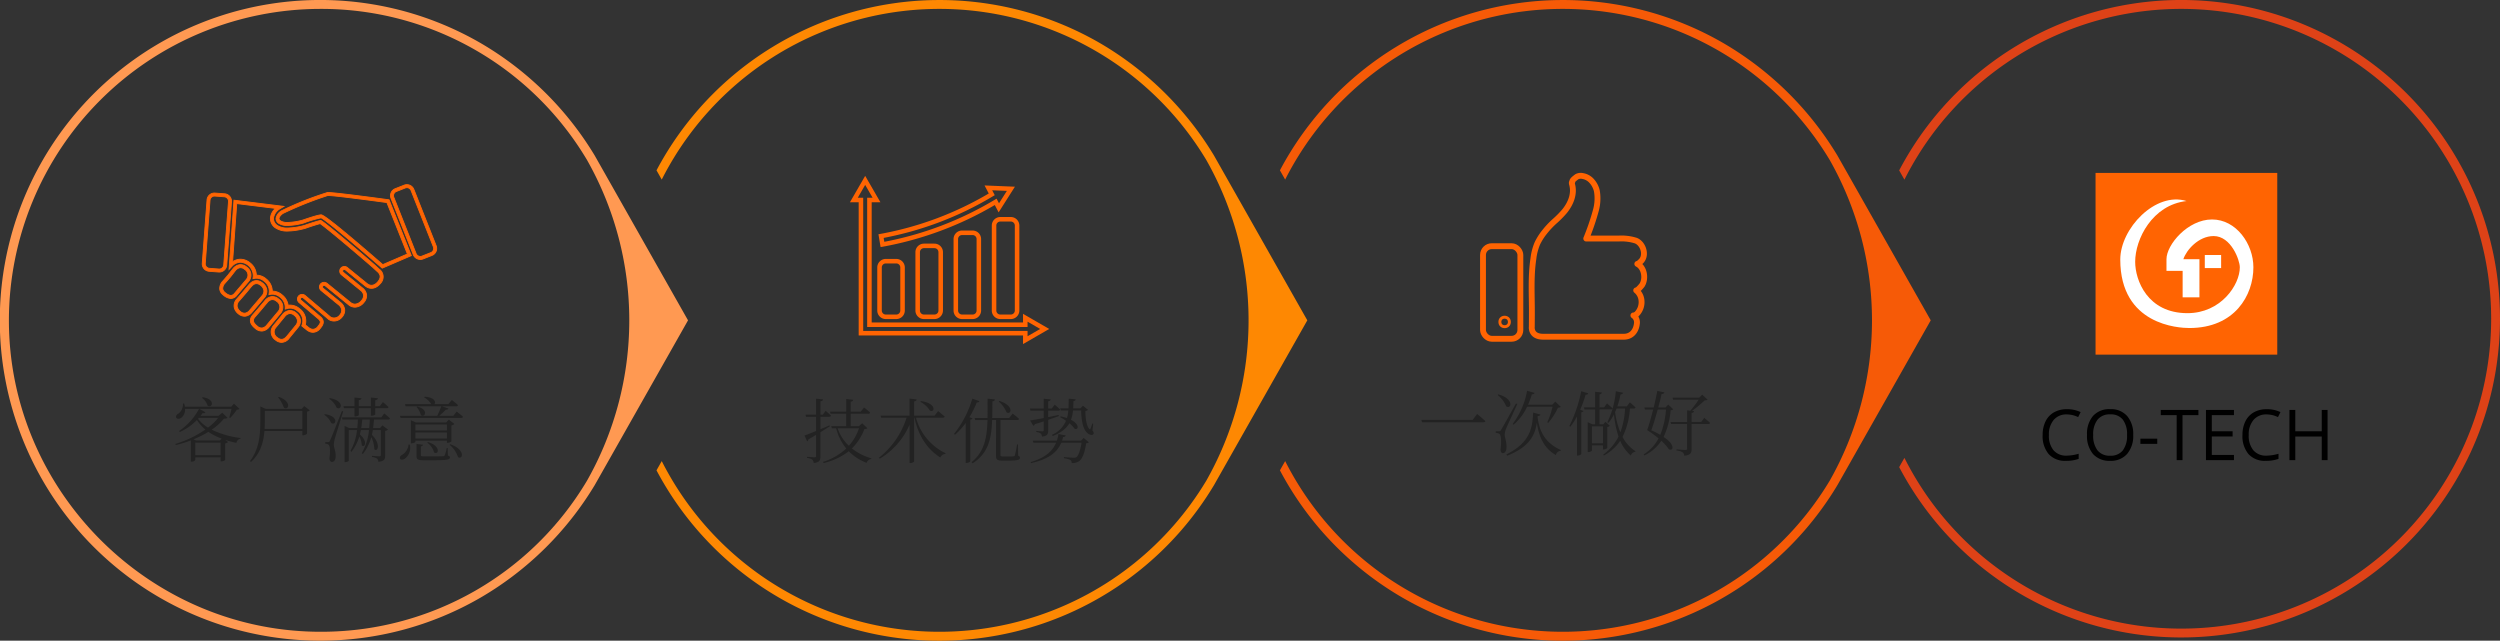<svg xmlns="http://www.w3.org/2000/svg" width="853" height="218.595" viewBox="0 0 853 218.595">
  <rect x="0" y="0" width="853" height="218.595" fill="#333333" stroke="none"/>
  <g id="Group_7416" data-name="Group 7416" transform="translate(-443 -378)">
    <path id="Path_24569" data-name="Path 24569" d="M947.154,1865.509a109.3,109.3,0,1,1,54.558-203.971,110.241,110.241,0,0,1,39.059,38.442l.021.035,31.818,56.2-31.839,56.232a110.235,110.235,0,0,1-39.059,38.442A108.93,108.93,0,0,1,947.154,1865.509Zm0-215.559a106.382,106.382,0,0,0-106.261,106.261c0,58.731,48.879,106.975,107.606,106.253a105.461,105.461,0,0,0,89.661-51.569h0a110.985,110.985,0,0,0,0-109.366h0A105.475,105.475,0,0,0,947.154,1649.95Z" transform="translate(-394.856 -1268.914)" fill="#ff9952"/>
    <path id="Path_24570" data-name="Path 24570" d="M2599.04,1680.684a108.741,108.741,0,0,0-173.152,26.282l1.789,3.16a105.724,105.724,0,1,1,0,94.926l-1.788,3.158a108.752,108.752,0,1,0,173.151-127.526Z" transform="translate(-1334.888 -1270.829)" fill="#de4217"/>
    <path id="Path_24571" data-name="Path 24571" d="M1849.92,1700.015l-.02-.035a110.24,110.24,0,0,0-39.059-38.442,109.276,109.276,0,0,0-151.157,43.495l1.785,3.153a106.193,106.193,0,0,1,185.82-6.657h0a110.985,110.985,0,0,1,0,109.366h0a106.193,106.193,0,0,1-185.82-6.658l-1.785,3.153a109.21,109.21,0,0,0,190.217,5.053l31.839-56.232Z" transform="translate(-779.973 -1268.914)" fill="#f65a07"/>
    <path id="Path_24572" data-name="Path 24572" d="M1849.92,1700.015l-.02-.035a110.24,110.24,0,0,0-39.059-38.442,109.276,109.276,0,0,0-151.157,43.495l1.785,3.153a106.193,106.193,0,0,1,185.82-6.657h0a110.985,110.985,0,0,1,0,109.366h0a106.193,106.193,0,0,1-185.82-6.658l-1.785,3.153a109.21,109.21,0,0,0,190.217,5.053l31.839-56.232Z" transform="translate(-992.684 -1268.914)" fill="#fe8802"/>
    <g id="Group_5972" data-name="Group 5972" transform="translate(-4)">
      <g id="Group_119" data-name="Group 119" transform="translate(1181.599 446.599)">
        <rect id="Rectangle_10" data-name="Rectangle 10" width="62" height="62" transform="translate(-19.599 -9.599)" fill="#ff6402"/>
        <g id="Group_1" data-name="Group 1" transform="translate(-11.163 -0.536)">
          <rect id="Rectangle_2" data-name="Rectangle 2" width="5.572" height="4.458" transform="translate(28.84 18.946)" fill="#fff"/>
          <path id="Path_1" data-name="Path 1" d="M221.81,106.392c-8.268,0-15.545,8.6-15.545,13.56v3.969h5.512v9.04h5.733V119.952h-5.487c1.026-3.139,5.185-7.9,10.338-7.9,5.953,0,8.93,8.23,8.93,10.655,0,6.063-6.5,15.655-17.86,15.655-13.67,0-17.845-11.245-17.845-17.529,0-7.717,5.829-19.4,17.515-20.726-10.584-3.307-22.6,9.371-22.6,19.954,0,22.38,19.954,23.372,23.592,23.372,15.434,0,21.829-11.135,21.829-20.726C235.921,114.77,230.078,106.392,221.81,106.392Z" transform="translate(-190.5 -99.573)" fill="#fff"/>
        </g>
      </g>
      <path id="Path_24634" data-name="Path 24634" d="M-40.822-15.6a5.6,5.6,0,0,0-4.459,1.881,7.587,7.587,0,0,0-1.635,5.15,7.738,7.738,0,0,0,1.576,5.2,5.6,5.6,0,0,0,4.494,1.834,15.345,15.345,0,0,0,4.09-.645V-.434A12.6,12.6,0,0,1-41.15.234a7.434,7.434,0,0,1-5.842-2.3A9.459,9.459,0,0,1-49.049-8.59a10.3,10.3,0,0,1,.99-4.641A7.109,7.109,0,0,1-45.2-16.3a8.655,8.655,0,0,1,4.4-1.078,10.618,10.618,0,0,1,4.711.984l-.844,1.711A9.08,9.08,0,0,0-40.822-15.6ZM-18.146-8.59a9.432,9.432,0,0,1-2.08,6.469A7.313,7.313,0,0,1-26.01.234,7.405,7.405,0,0,1-31.852-2.08a9.509,9.509,0,0,1-2.057-6.533A9.39,9.39,0,0,1-31.846-15.1a7.458,7.458,0,0,1,5.859-2.3,7.3,7.3,0,0,1,5.766,2.344A9.422,9.422,0,0,1-18.146-8.59Zm-13.652,0a8.131,8.131,0,0,0,1.482,5.279,5.26,5.26,0,0,0,4.307,1.8,5.209,5.209,0,0,0,4.3-1.793A8.244,8.244,0,0,0-20.256-8.59,8.179,8.179,0,0,0-21.7-13.834a5.186,5.186,0,0,0-4.283-1.787,5.288,5.288,0,0,0-4.33,1.8A8.048,8.048,0,0,0-31.8-8.59Zm16.1,3.047V-7.324h5.754v1.781ZM-1.33,0H-3.322V-15.363H-8.748v-1.77H4.1v1.77H-1.33ZM16.225,0H6.674V-17.133h9.551v1.77H8.666v5.52h7.1v1.758h-7.1v6.3h7.559ZM27.357-15.6A5.6,5.6,0,0,0,22.9-13.717a7.587,7.587,0,0,0-1.635,5.15,7.738,7.738,0,0,0,1.576,5.2,5.6,5.6,0,0,0,4.494,1.834,15.345,15.345,0,0,0,4.09-.645V-.434a12.6,12.6,0,0,1-4.395.668,7.434,7.434,0,0,1-5.842-2.3A9.459,9.459,0,0,1,19.131-8.59a10.3,10.3,0,0,1,.99-4.641A7.109,7.109,0,0,1,22.98-16.3a8.655,8.655,0,0,1,4.4-1.078,10.618,10.618,0,0,1,4.711.984l-.844,1.711A9.08,9.08,0,0,0,27.357-15.6ZM48.17,0H46.178V-8.062H37.154V0H35.162V-17.133h1.992v7.289h9.023v-7.289H48.17Z" transform="translate(1193 535)"/>
    </g>
    <path id="Path_24635" data-name="Path 24635" d="M-49.032-10.344l.24.816h20.88c.384,0,.648-.1.72-.384C-28.248-10.92-30-12.336-30-12.336l-1.512,1.992Zm31.464,1.656a17.723,17.723,0,0,0,4.608-6.12h8.688a28.167,28.167,0,0,1-1.8,5.3l.336.192A21.8,21.8,0,0,0-2.424-14.5a1.528,1.528,0,0,0,.96-.264l-1.848-1.8L-4.392-15.5h-8.232a29.42,29.42,0,0,0,1.3-3.552c.552,0,.84-.216.912-.5l-2.544-.72A26.776,26.776,0,0,1-17.88-8.928Zm-5.424-10.128a9.641,9.641,0,0,1,2.9,3.864c1.752,1.152,2.9-2.52-2.688-4.08Zm6.24,2.9c-4.584,8.208-4.584,8.208-5.088,9-.288.48-.408.48-.7.48h-1.1V-5.9a2.33,2.33,0,0,1,1.248.36c.576.384.72,2.472.384,5.208.024.864.264,1.344.72,1.344.744,0,1.248-.624,1.3-1.752.1-2.184-.576-3.456-.6-4.56a5.445,5.445,0,0,1,.456-1.968c.384-1.008,2.64-5.856,3.84-8.5Zm7.416,4.248c.576.024.84-.192.936-.48l-2.5-.672C-11.112-7.272-12.12-2.5-20.016,1.44l.264.456C-12.1-1.152-10.3-5.088-9.624-9.336-8.976-4.92-7.416-.768-3.1,1.7A1.665,1.665,0,0,1-1.512.24l.072-.288C-6.96-2.544-8.784-6.576-9.384-11.3ZM5.5-20.112A45.886,45.886,0,0,1,1.464-8.232l.36.216A24.127,24.127,0,0,0,4.056-11.5V1.848H4.32a1.762,1.762,0,0,0,1.224-.5v-14.3c.408-.024.648-.192.72-.408L5.16-13.8a39.115,39.115,0,0,0,1.848-5.112c.552,0,.816-.192.888-.48ZM9.168-2.352V-8.136h3.768v5.784ZM13.224-.24a1.727,1.727,0,0,0,1.176-.5V-7.872a1.626,1.626,0,0,0,.888-.432L13.776-9.672l-.744.84H11.76V-13.9H15.6a.562.562,0,0,0,.6-.384c-.72-.672-1.872-1.656-1.872-1.656L13.3-14.592H11.76v-4.464c.552-.072.744-.288.792-.624l-2.3-.24v5.328H6.432l.192.7h3.624v5.064h-.96l-1.56-.72V.648h.216c.624,0,1.224-.36,1.224-.5V-1.632h3.768V-.24Zm7.248-13.968a27.362,27.362,0,0,1-1.608,8.136,27.907,27.907,0,0,1-1.8-6.96c.192-.384.336-.768.5-1.176Zm2.952,0a.545.545,0,0,0,.6-.384c-.72-.72-1.92-1.728-1.92-1.728l-1.056,1.392H17.832a30.186,30.186,0,0,0,1.1-4.1c.528-.024.792-.264.864-.552l-2.472-.528a30.493,30.493,0,0,1-2.9,10.584l.36.216a13.491,13.491,0,0,0,1.9-2.9,34.268,34.268,0,0,0,1.56,7.56,17.081,17.081,0,0,1-5.232,6.168l.24.312a16.034,16.034,0,0,0,5.568-5.016A13.626,13.626,0,0,0,22.44,1.824,1.776,1.776,0,0,1,23.952.576L24.024.36a13.074,13.074,0,0,1-4.416-4.872,25.485,25.485,0,0,0,2.52-9.7Zm11.016.336A29.152,29.152,0,0,1,32.5-5.232a30.413,30.413,0,0,0-3.072-1.536c.744-2.04,1.512-4.656,2.184-7.1Zm.744-1.68-.912.984H31.8c.48-1.752.888-3.384,1.128-4.584.7-.024.864-.264.96-.552l-2.424-.528c-.216,1.344-.7,3.48-1.224,5.664H27.048l.216.7h2.808c-.7,2.664-1.44,5.376-2.064,7.008A38.793,38.793,0,0,1,31.9-4.008a14.5,14.5,0,0,1-5.088,5.472l.264.336a14.347,14.347,0,0,0,5.76-4.992A14.314,14.314,0,0,1,35.4-.312c1.416.768,2.52-1.344-1.776-4.2a26.524,26.524,0,0,0,2.4-9.12,1.185,1.185,0,0,0,.888-.336ZM46.44-9.624H43.176V-12.7c.576-.072.792-.288.864-.624l-.72-.072a40.8,40.8,0,0,0,4.32-3.6c.5-.024.792-.048.984-.24l-1.824-1.7L45.744-17.9H36.672l.192.7h8.712a34.092,34.092,0,0,1-2.832,3.744l-1.1-.12v3.96H35.976l.192.7H41.64V-.552c0,.36-.12.48-.576.48-.5,0-3.048-.192-3.048-.192V.12a4.879,4.879,0,0,1,2.112.624A1.5,1.5,0,0,1,40.656,1.9c2.256-.24,2.52-1.032,2.52-2.328v-8.5H48.84c.336,0,.576-.12.648-.384-.768-.72-1.992-1.7-1.992-1.7Z" transform="translate(977 531.595)" fill="#222"/>
    <g id="Group_5974" data-name="Group 5974" transform="translate(-219.162 -85.131)">
      <path id="Path_24575" data-name="Path 24575" d="M1227.386,525.212s-.284.056-.077.791c.923,3.277-.452,6.556-2.484,9.112a33.665,33.665,0,0,1-3.6,3.636,29.714,29.714,0,0,0-3.476,3.769,20.2,20.2,0,0,0-2.273,3.645,18.741,18.741,0,0,0-1.35,5.186c-.941,6.211-.5,12.529-.521,18.782q-.008,2.247-.029,4.494s-.467,3.394,3.864,3.392,27.52,0,27.56,0c2.758,0,4.292-2.178,4.464-4.8a2.863,2.863,0,0,0-1.225-2.46c.215.168.986-.362,1.154-.5a5.805,5.805,0,0,0,1.572-4.952,5.006,5.006,0,0,0-1.767-3.1c.3.258,1.888-1.631,2.028-1.862,1.333-2.208.778-5.94-1.649-7.172.258.131,1.28-.925,1.413-1.076,1.82-2.062.543-5.906-1.916-6.868a16.424,16.424,0,0,0-5.905-.705l-7.775,0q-1.621,0-3.241,0a81.014,81.014,0,0,0,3.286-9.615,15.247,15.247,0,0,0,.337-6.618,7.5,7.5,0,0,0-1.805-3.44,5.231,5.231,0,0,0-3.05-1.665,2.853,2.853,0,0,0-1.988.259C1228.244,523.975,1227.273,524.653,1227.386,525.212Z" transform="translate(-28.763 0)" fill="none" stroke="#ff6402" stroke-linecap="round" stroke-linejoin="round" stroke-width="2"/>
      <rect id="Rectangle_575" data-name="Rectangle 575" width="12.748" height="31.599" rx="3" transform="translate(1168.162 547.126)" fill="none" stroke="#ff6402" stroke-linecap="round" stroke-linejoin="round" stroke-width="2"/>
      <circle id="Ellipse_54" data-name="Ellipse 54" cx="1.62" cy="1.62" r="1.62" transform="translate(1173.921 571.361)" fill="none" stroke="#ff6402" stroke-linecap="round" stroke-linejoin="round" stroke-width="1"/>
    </g>
    <g id="Handshake" transform="translate(87.313 -85.047)">
      <g id="Handshake-2" data-name="Handshake" transform="translate(424.688 526.047)">
        <path id="Path_24573" data-name="Path 24573" d="M451.764,591.87a3.332,3.332,0,0,1-2.109-.849,3.3,3.3,0,0,1-.579-4.971l2.939-3.591a3.632,3.632,0,0,1,2.273-1.445,3.163,3.163,0,0,1,2.455.822,3.785,3.785,0,0,1,1.411,2.219,3.3,3.3,0,0,1-.831,2.75l-2.939,3.591A3.424,3.424,0,0,1,451.764,591.87Zm2.877-9.85a1.57,1.57,0,0,0-.213.014,2.654,2.654,0,0,0-1.617,1.078l-2.938,3.589a2.286,2.286,0,0,0,.435,3.523c1.159.948,2.234.8,3.282-.481l1.871-2.285h0l1.069-1.306a2.328,2.328,0,0,0,.616-1.913h0a2.781,2.781,0,0,0-1.051-1.607A2.328,2.328,0,0,0,454.641,582.02Zm7.842,6.416a3.335,3.335,0,0,1-1.859-.627l-.051-.033c-.119-.082-.23-.164-.341-.255l-1.577-1.284.123-.342a4.089,4.089,0,0,0-1.513-4.692,3.823,3.823,0,0,0-3.592-.891l-.66.2v-.688a4.381,4.381,0,0,0-1.746-3.372,3.909,3.909,0,0,0-3.136-.992l-.683.109.094-.686A4.216,4.216,0,0,0,445.822,571a3.883,3.883,0,0,0-3.135-.993l-.685.11.094-.688a4.667,4.667,0,0,0-4.344-4.906,4.012,4.012,0,0,0-2.931,1.407l-.987,1.038,1.684-23.616,17.032,2.117-1.287.767a4.533,4.533,0,0,0-2.275,3.3,2.856,2.856,0,0,0,1.513,2.55,6.2,6.2,0,0,0,3.372.769,23.268,23.268,0,0,0,5.638-.878l.063-.021c1.861-.657,4.384-1.465,5.374-1.662l.2-.041.174.111c1.968,1.254,10.815,8.7,18.2,15.1l1.5,1.388a3.189,3.189,0,0,1,.438,4.925h0c-1.5,1.838-3.526,2.165-5.166.834l-6.786-5.516a.588.588,0,0,0-.785.079.56.56,0,0,0,.08.786l4.581,3.726-.008.008,1.929,1.569a3.559,3.559,0,0,1,1.47,2.454,3.5,3.5,0,0,1-.908,2.492,4.071,4.071,0,0,1-3.066,1.646,3.415,3.415,0,0,1-2.182-.833l-7.991-6.5a.588.588,0,0,0-.786.081.556.556,0,0,0,.081.784l5.306,4.316-.01.009.583.475a3.726,3.726,0,0,1,1.494,2.484,3.388,3.388,0,0,1-.839,2.475,3.6,3.6,0,0,1-2.786,1.44,3.459,3.459,0,0,1-1.734-.483l-.074-.052-8.738-7.4a.59.59,0,0,0-.787.065.559.559,0,0,0,.066.786l6.809,5.789c1.544,1.58.444,2.934-.284,3.829A3.216,3.216,0,0,1,462.483,588.436Zm-2.626-2.546,1.022.832c.089.072.178.139.267.2l.047.03a2.339,2.339,0,0,0,1.29.456,2.227,2.227,0,0,0,1.651-.934c.954-1.173,1.126-1.666.348-2.462l-.093-.1-6.646-5.629a1.587,1.587,0,0,1-.186-2.235,1.611,1.611,0,0,1,2.237-.186l8.7,7.374a2.436,2.436,0,0,0,3.167-.739,2.388,2.388,0,0,0,.612-1.726,2.738,2.738,0,0,0-1.119-1.786l-1.49-1.212.01-.01-4.4-3.578a1.585,1.585,0,0,1-.23-2.231,1.61,1.61,0,0,1,2.232-.23l7.992,6.5a2.419,2.419,0,0,0,1.533.6,3.061,3.061,0,0,0,2.268-1.266,2.522,2.522,0,0,0,.68-1.763,2.589,2.589,0,0,0-1.093-1.737l-2.76-2.244.008-.009-3.75-3.051a1.586,1.586,0,0,1,2-2.46l6.785,5.516c1.19.968,2.58.711,3.719-.685h0c1.068-1.314.966-2.459-.313-3.5l-1.51-1.4c-7.145-6.181-15.662-13.361-17.894-14.878-1.035.242-3.3.97-5.04,1.583l-.09.03a24.474,24.474,0,0,1-5.943.924,7.172,7.172,0,0,1-3.924-.929,3.846,3.846,0,0,1-1.989-3.457,5.008,5.008,0,0,1,1.731-3.35l-13.224-1.644-1.417,19.873a4.692,4.692,0,0,1,2.7-.884,5.2,5.2,0,0,1,3.278,1.266,5.4,5.4,0,0,1,2.129,4.175,4.991,4.991,0,0,1,3.314,1.268,5.393,5.393,0,0,1,2.128,4.176h.056a5.14,5.14,0,0,1,3.258,1.267A5.527,5.527,0,0,1,454,579.189a4.991,4.991,0,0,1,3.917,1.218A5.158,5.158,0,0,1,459.857,585.89ZM444.942,588a3.3,3.3,0,0,1-2.1-.845c-1.212-.992-2.632-2.546-.973-4.574l.01-.012,1.767-2.034,0,0,.32-.39,2.053-2.443a3.625,3.625,0,0,1,2.271-1.441,3.161,3.161,0,0,1,2.454.82,3.3,3.3,0,0,1,.581,4.97l-3.753,4.487a3.625,3.625,0,0,1-2.272,1.441A2.616,2.616,0,0,1,444.942,588Zm-2.278-4.762c-.736.9-.852,1.741.834,3.121a2.179,2.179,0,0,0,1.664.6,2.662,2.662,0,0,0,1.619-1.078l3.752-4.486a2.285,2.285,0,0,0-.44-3.518,2.183,2.183,0,0,0-1.665-.6,2.653,2.653,0,0,0-1.617,1.078l-2.262,2.712Zm-3.553-.292a3.307,3.307,0,0,1-2.1-.845,3.793,3.793,0,0,1-1.411-2.219,3.3,3.3,0,0,1,.826-2.744l.01-.012,1.744-2.007,0,0,.339-.412,2.057-2.449c1.4-1.706,3.121-1.934,4.726-.62a3.789,3.789,0,0,1,1.411,2.219,3.3,3.3,0,0,1-.831,2.75l-4.143,4.878a3.621,3.621,0,0,1-2.269,1.438A2.57,2.57,0,0,1,439.111,582.949Zm-1.889-5.151a2.321,2.321,0,0,0-.606,1.9,2.79,2.79,0,0,0,1.052,1.608,2.182,2.182,0,0,0,1.665.6,2.663,2.663,0,0,0,1.618-1.079l4.143-4.877a2.323,2.323,0,0,0,.609-1.907,2.785,2.785,0,0,0-1.051-1.608c-1.164-.953-2.238-.795-3.283.481l-2.261,2.712Zm-2.811-.9a4.508,4.508,0,0,1-2.656-1.3,2.858,2.858,0,0,1-1.1-1.939,3.637,3.637,0,0,1,1.061-2.694l1.846-2.124.217-.3,1.344-1.717a3.644,3.644,0,0,1,2.282-1.455,3.151,3.151,0,0,1,2.455.821,3.3,3.3,0,0,1,.579,4.968l-4.154,4.889A2.723,2.723,0,0,1,434.411,576.9Zm.5-8.122,0,0-.526.688-1.891,2.177a2.668,2.668,0,0,0-.815,1.924,1.837,1.837,0,0,0,.716,1.231,3.824,3.824,0,0,0,2.015,1.071,1.741,1.741,0,0,0,1.155-.548l4.085-4.814a2.284,2.284,0,0,0-.441-3.515,2.176,2.176,0,0,0-1.666-.6,2.657,2.657,0,0,0-1.617,1.079Zm-4.4-.9c-.068,0-.137,0-.206-.008l-3.251-.247a2.554,2.554,0,0,1-2.356-2.74l1.626-21.6a2.546,2.546,0,0,1,2.742-2.356l3.252.245a2.556,2.556,0,0,1,2.356,2.741l-1.626,21.6a2.557,2.557,0,0,1-2.538,2.364Zm-1.641-25.929a1.532,1.532,0,0,0-1.521,1.412l-1.626,21.6a1.525,1.525,0,0,0,1.407,1.637l3.254.247a1.527,1.527,0,0,0,1.638-1.408l1.625-21.6a1.527,1.527,0,0,0-1.408-1.639l-3.253-.245C428.945,541.952,428.906,541.951,428.867,541.951ZM486.1,566.539l-.244-.212c-11.451-9.956-19.519-16.589-20.62-16.952a39.2,39.2,0,0,0-5.952,1.758,22.639,22.639,0,0,1-5.415.851,5.46,5.46,0,0,1-2.9-.632,2,2,0,0,1-1.106-1.775,3.789,3.789,0,0,1,1.959-2.645,112.2,112.2,0,0,1,15.573-6.189c1.469-.176,17.631,2.012,20.743,2.437l.3.041,7.588,19.041Zm-20.82-18.194c1.043.06,8.1,5.776,21.007,16.994l8.409-3.625-7-17.554c-2.83-.386-17.688-2.4-20.058-2.4-.051,0-.1,0-.131,0a118.9,118.9,0,0,0-15.205,6.074c-.48.257-1.39,1.094-1.416,1.777,0,.113-.017.456.631.868a4.581,4.581,0,0,0,2.348.471,21.816,21.816,0,0,0,5.1-.8C460.153,549.736,464.179,548.345,465.284,548.345Zm33.835,15.231a2.593,2.593,0,0,1-1.036-.218,2.537,2.537,0,0,1-1.363-1.393l-7.609-19.219a2.557,2.557,0,0,1,1.436-3.318l3.033-1.2a2.555,2.555,0,0,1,3.317,1.436l7.61,19.219a2.556,2.556,0,0,1-1.436,3.318l-3.033,1.2A2.489,2.489,0,0,1,499.119,563.576Zm-4.6-24.5a1.526,1.526,0,0,0-.563.107l-3.033,1.2a1.529,1.529,0,0,0-.858,1.983l7.609,19.218a1.538,1.538,0,0,0,.818.829,1.506,1.506,0,0,0,1.165.029l3.034-1.2a1.529,1.529,0,0,0,.859-1.983l-7.609-19.219A1.519,1.519,0,0,0,494.521,539.076Z" transform="translate(-424.688 -538.047)" fill="#ff6402" stroke="#ff6402" stroke-width="0.3"/>
      </g>
    </g>
    <path id="Path_24637" data-name="Path 24637" d="M-40.08-19.992a5.1,5.1,0,0,1,1.9,2.664c1.632,1.056,2.856-2.256-1.656-2.88Zm6.12,14.544h-8.088l-.96-.408A31.721,31.721,0,0,0-37.9-8.4a20.452,20.452,0,0,0,4.512,2.3Zm-8.4,5.016v-4.3h8.64v4.3Zm1.2-12.744h6.6A18.408,18.408,0,0,1-38.016-9.84a12.211,12.211,0,0,1-3.408-3Zm7.992-1.752-1.248,1.056h-6.168a8.834,8.834,0,0,0,.72-.936.845.845,0,0,0,.984-.264l-2.136-1.176H-30c-.216.936-.528,2.16-.792,2.952l.312.168A17.87,17.87,0,0,0-28.2-15.96a1.292,1.292,0,0,0,.912-.264L-29.16-18l-.96,1.032H-45.912a7.3,7.3,0,0,0-.264-1.1l-.408.024a3.865,3.865,0,0,1-1.7,3.528c-.5.288-.816.744-.6,1.248.264.552,1.128.528,1.7.1a3.462,3.462,0,0,0,1.32-3.072h4.776A21.1,21.1,0,0,1-47.9-8.688l.264.336a18.782,18.782,0,0,0,5.832-4.1,13.348,13.348,0,0,0,2.88,3.264A36.3,36.3,0,0,1-49.2-4.272l.192.36A35.777,35.777,0,0,0-43.9-5.472V1.752h.264A1.446,1.446,0,0,0-42.36,1.2V.288h8.64V1.68h.24c.5,0,1.3-.336,1.32-.5v-5.64a2.086,2.086,0,0,0,.984-.456l-.936-.72a36.037,36.037,0,0,0,3.768.984,1.764,1.764,0,0,1,1.392-1.416l.048-.24a30.86,30.86,0,0,1-9.864-2.832,18.4,18.4,0,0,0,4.176-3.768,2.371,2.371,0,0,0,1.272-.24Zm19.056-5.232a11.752,11.752,0,0,1,1.968,3.5c1.56,1.1,2.9-1.992-1.7-3.672ZM-18.72-9.384c.048-.816.072-1.584.072-2.328v-3.84H-5.832v6.168Zm13.512-7.824-.84.96H-18.336l-1.848-.816v5.376c0,4.44-.456,9.288-3.528,13.272l.36.288c3.312-3,4.3-7.032,4.584-10.56H-5.832v1.464h.24a2.147,2.147,0,0,0,1.344-.528v-7.536a2,2,0,0,0,.936-.456Zm13.56.744h3.6v2.784h.288c.552,0,1.176-.288,1.176-.456v-2.328h4.128V-13.9h.288c.552,0,1.2-.312,1.2-.48v-2.088h3.936a.545.545,0,0,0,.6-.384c-.72-.72-1.92-1.7-1.92-1.7L20.592-17.16h-1.56V-19.2c.624-.1.84-.312.912-.672l-2.4-.24v2.952H13.416V-19.2c.624-.1.84-.312.912-.672l-2.376-.24v2.952H8.184ZM3.312-19.68A7.182,7.182,0,0,1,5.88-16.608C7.608-15.6,8.64-19.056,3.528-19.9Zm-1.68,5.472A6.333,6.333,0,0,1,4.008-11.4c1.7.984,2.712-2.376-2.136-3.024ZM7.656-15.48C3.984-6.216,3.984-6.216,3.576-5.4c-.216.48-.312.5-.6.5H1.968v.528a1.911,1.911,0,0,1,1.128.36c.528.336.648,2.256.312,4.656.048.768.36,1.224.816,1.224.768,0,1.248-.648,1.3-1.68.1-1.968-.6-3.072-.624-4.152a9.14,9.14,0,0,1,.336-2.088c.288-1.08,1.992-6.456,2.856-9.336Zm6.6,5.784c.144-.936.264-1.9.336-2.9H17.16c-.024.984-.1,1.968-.192,2.9Zm6.816-3.624H7.656l.168.72h5.3c-.048.984-.12,1.968-.216,2.9H10.128l-1.56-.72V1.944h.24c.6,0,1.2-.36,1.2-.5V-9h2.808a18.539,18.539,0,0,1-2.232,7.08l.312.36a15.924,15.924,0,0,0,2.712-5.256,7.037,7.037,0,0,1,.816,3c1.008,1.032,2.208-1.3-.624-3.672.12-.5.24-.984.336-1.512H16.9a19.5,19.5,0,0,1-2.448,7.848l.336.336a16.317,16.317,0,0,0,2.9-5.808A10.182,10.182,0,0,1,18.72-2.472c1.1,1.152,2.376-1.728-.84-4.92.144-.528.24-1.056.336-1.608h2.712V-.528c0,.36-.12.48-.5.48-.456,0-2.52-.168-2.52-.168V.192a3.354,3.354,0,0,1,1.752.552,1.552,1.552,0,0,1,.456,1.08c2.04-.192,2.3-.936,2.3-2.136v-8.4a1.621,1.621,0,0,0,.96-.48l-1.92-1.416-.768.912H18.312c.12-.936.216-1.9.288-2.9h4.848a.574.574,0,0,0,.624-.384,22.612,22.612,0,0,0-1.968-1.7Zm9.336,9.24A4.721,4.721,0,0,1,28.056-.456a1.046,1.046,0,0,0-.576,1.2c.288.48,1.08.408,1.68,0a4.6,4.6,0,0,0,1.656-4.8Zm13.08-6.84v2.04H32.736v-2.04ZM32.736-6.12V-8.184H43.488V-6.12Zm10.752.7v.768h.24c.528,0,1.272-.36,1.3-.528v-5.424a1.792,1.792,0,0,0,1.032-.48l-1.92-1.488-.888.96H32.88L31.2-12.36v7.872h.24c.624,0,1.3-.336,1.3-.48v-.456Zm-6.72.7a6.289,6.289,0,0,1,2.352,3.36c1.488,1.008,2.5-2.184-2.088-3.552ZM43.752-2.9H43.44a12.361,12.361,0,0,1-.72,2.5c-.1.24-.192.288-.528.312-.408.024-1.584.048-3.072.048H35.832c-1.128,0-1.224-.072-1.224-.408v-3a.72.72,0,0,0,.72-.552L33.12-4.272v4.1c0,1.176.384,1.464,2.544,1.464h3.408c4.656,0,5.448-.24,5.448-.96,0-.288-.168-.48-.7-.648Zm.648-1.08A8.974,8.974,0,0,1,47.256.192c1.608,1.128,2.76-2.424-2.592-4.368Zm1.272-9.888h-4.8A24.118,24.118,0,0,0,43.1-15.96c.5.024.816-.144.912-.408l-2.28-.768H46.68a.545.545,0,0,0,.6-.384c-.792-.744-2.112-1.752-2.112-1.752l-1.176,1.416H39.216c.6-.624.1-2.352-3.288-2.52l-.216.24a6.353,6.353,0,0,1,2.424,2.28H29.184l.192.72H41.568a29.609,29.609,0,0,1-1.392,3.264H27.456l.216.72H48.36c.36,0,.552-.12.624-.384-.816-.768-2.16-1.776-2.16-1.776ZM33.1-16.9a6.129,6.129,0,0,1,1.488,2.736c1.44,1.08,2.856-1.824-1.224-2.88Z" transform="translate(552 533.746)" fill="#222"/>
    <path id="Path_24636" data-name="Path 24636" d="M-40.992-10.992c-1.032.456-2.088.888-3.072,1.3V-13.92h2.952c.336,0,.576-.12.648-.384-.672-.7-1.824-1.656-1.824-1.656l-.984,1.32h-.792V-19.2c.6-.072.84-.312.888-.648l-2.376-.264v5.472h-3.6l.168.72h3.432v4.848c-1.752.72-3.192,1.3-3.96,1.536l.912,1.992a.958.958,0,0,0,.432-.672c.936-.528,1.8-1.056,2.616-1.536V-.576c0,.36-.12.48-.528.48-.456,0-2.544-.168-2.544-.168V.144A3.139,3.139,0,0,1-46.848.72a1.594,1.594,0,0,1,.48,1.128c2.064-.216,2.3-.984,2.3-2.28V-8.664c1.248-.768,2.328-1.464,3.216-2.016Zm10.08.984a16.75,16.75,0,0,1-3.456,5.976,14.847,14.847,0,0,1-3.84-5.976Zm1.08-1.7L-30.96-10.7h-2.784v-4.272h6.024a.574.574,0,0,0,.624-.384c-.792-.744-2.088-1.728-2.088-1.728l-1.128,1.416h-3.432v-3.384c.6-.1.816-.336.864-.672l-2.4-.264v4.32H-40.8l.192.7h5.328V-10.7h-5.088l.216.7h1.44A17.845,17.845,0,0,0-35.256-3.1a20.757,20.757,0,0,1-7.9,4.56l.168.408A22.07,22.07,0,0,0-34.416-2.16a17.3,17.3,0,0,0,6.1,3.96A1.9,1.9,0,0,1-26.736.5l.048-.24A19.563,19.563,0,0,1-33.336-3.12a18.21,18.21,0,0,0,4.272-6.624c.576-.024.816-.072,1.008-.312Zm19.872-7.3a8.325,8.325,0,0,1,3.24,2.976c1.7.888,2.424-2.5-3.048-3.24Zm7.632,5.4c.36,0,.576-.12.648-.384-.864-.792-2.232-1.872-2.232-1.872L-5.136-14.3H-12.1v-4.872c.624-.1.816-.336.888-.672l-2.448-.288V-14.3h-9.888l.216.7h8.64A27.912,27.912,0,0,1-24.12.048l.288.336a25.04,25.04,0,0,0,10.176-11.64V1.872h.312c.576,0,1.248-.408,1.248-.648V-13.608h.12C-10.68-7.392-7.536-2.76-3.144-.024a2.005,2.005,0,0,1,1.7-1.224l.072-.24a18.96,18.96,0,0,1-10.1-12.12Zm19.08-5.52a9.566,9.566,0,0,1,2.664,3.672c1.584,1.08,2.784-2.208-2.4-3.864ZM6.768-13.776a31.789,31.789,0,0,0,2.5-5.04.828.828,0,0,0,.936-.432l-2.448-.864A35.318,35.318,0,0,1,1.512-8.064l.336.264A24.7,24.7,0,0,0,5.5-11.808V1.824h.312A1.724,1.724,0,0,0,7.056,1.3V-12.936c.432-.072.648-.216.744-.432Zm16.56,9.288h-.312a33.288,33.288,0,0,1-.744,3.72c-.1.24-.192.312-.408.336a15.6,15.6,0,0,1-1.776.048H18.264c-.816,0-.912-.144-.912-.6V-12.816h5.736c.336,0,.576-.12.648-.384-.84-.768-2.208-1.824-2.208-1.824l-1.2,1.512H14.544c.048-1.776.048-3.672.072-5.664.576-.1.792-.312.864-.672l-2.52-.264c0,2.352.024,4.56-.024,6.6H8.544l.192.7h4.2C12.744-6.7,11.856-1.968,7.512,1.536l.336.432c5.4-3.456,6.432-8.424,6.672-14.784h1.32V-.6c0,1.224.384,1.632,2.112,1.632h2.112c3.24,0,3.96-.288,3.96-.96,0-.288-.1-.5-.624-.7Zm5.232-6.36a.812.812,0,0,0,.528-.552c1.08-.312,2.088-.648,3.024-.96v2.976c0,.312-.1.432-.408.432-.384,0-2.112-.144-2.112-.144v.384a2.827,2.827,0,0,1,1.536.528,1.618,1.618,0,0,1,.384,1.032c1.9-.192,2.136-.888,2.136-2.136v-3.6c1.44-.48,2.664-.912,3.648-1.272l-.1-.384c-1.2.264-2.4.5-3.552.744v-2.208H37.1a.574.574,0,0,0,.624-.384c-.7-.72-1.848-1.656-1.848-1.656l-1.032,1.32h-1.2V-19.2c.552-.1.792-.288.84-.648l-2.376-.24v3.36h-4.7l.192.72h4.512v2.52c-1.992.384-3.648.672-4.632.816Zm16.3,5.064h-6.5a10.665,10.665,0,0,0,.36-1.248c.5,0,.792-.168.888-.528l-2.472-.48A14.027,14.027,0,0,1,36.6-5.784H28.392l.216.72h7.728c-1.176,2.784-3.6,5.136-8.688,6.6l.168.336c6.24-1.368,9-3.864,10.272-6.936h6.936c-.384,2.544-1.08,4.416-1.7,4.9a1.55,1.55,0,0,1-.936.216c-.552,0-2.376-.144-3.36-.216L39,.216A6.875,6.875,0,0,1,41.232.84a1.067,1.067,0,0,1,.408,1.032,4.218,4.218,0,0,0,2.568-.648c1.1-.744,1.968-3.072,2.376-6.1a1.316,1.316,0,0,0,.936-.36L45.744-6.7Zm4.152-5.808L48.7-11.64c-.192.624-.432,1.272-.624,1.776-.1.24-.192.264-.36.12-1.008-.888-1.416-3.888-1.368-6.192a1.552,1.552,0,0,0,.888-.336L45.5-17.712l-.864.912H42.168c.048-.792.072-1.608.1-2.448.528-.072.72-.312.768-.624l-2.4-.24c0,1.176-.024,2.256-.072,3.312H37.752l.216.72h2.544a13.007,13.007,0,0,1-.456,2.592,16.274,16.274,0,0,0-2.16-.576l-.216.264a14.584,14.584,0,0,1,2.04,1.248,9.181,9.181,0,0,1-4.8,4.8l.312.384c2.976-1.2,4.656-2.664,5.64-4.344A9.707,9.707,0,0,1,42.648-9.84c1.368.552,1.824-1.488-1.224-3.048A11.816,11.816,0,0,0,42.1-16.08H44.88c.1,3.288.528,6.336,2.184,7.752.624.552,1.632.888,2.016.288.216-.312.072-.648-.336-1.152Z" transform="translate(767 534.128)" fill="#222"/>
    <g id="Graph" transform="translate(94.934 -72.155)">
      <g id="Graph-2" data-name="Graph" transform="translate(638.065 510.155)">
        <path id="Path_24574" data-name="Path 24574" d="M697.124,567.555v-2.941H641.048V519.166h-2.983l5.2-9.011,5.2,9.011h-2.982v41.008h51.636v-2.941l8.941,5.162Zm-54.53-4.487H698.67v1.81l4.3-2.484-4.3-2.484v1.809H643.942v-44.1h1.849l-2.524-4.373-2.524,4.373h1.85Zm50.361-4.045h-3.579a2.916,2.916,0,0,1-2.911-2.912v-29a2.915,2.915,0,0,1,2.911-2.912h3.579a2.915,2.915,0,0,1,2.912,2.912v29A2.916,2.916,0,0,1,692.954,559.022Zm-3.579-33.278a1.368,1.368,0,0,0-1.366,1.366v29a1.368,1.368,0,0,0,1.366,1.367h3.579a1.368,1.368,0,0,0,1.366-1.367v-29a1.368,1.368,0,0,0-1.366-1.366Zm-9.466,33.278H676.33a2.915,2.915,0,0,1-2.911-2.912V531.721a2.914,2.914,0,0,1,2.911-2.912h3.579a2.915,2.915,0,0,1,2.912,2.912V556.11A2.916,2.916,0,0,1,679.909,559.022Zm-3.579-28.667a1.368,1.368,0,0,0-1.365,1.366V556.11a1.368,1.368,0,0,0,1.365,1.367h3.579a1.368,1.368,0,0,0,1.367-1.367V531.721a1.368,1.368,0,0,0-1.367-1.366Zm-9.436,28.667h-3.579a2.916,2.916,0,0,1-2.911-2.912V536.194a2.915,2.915,0,0,1,2.911-2.911h3.579a2.915,2.915,0,0,1,2.912,2.911V556.11A2.916,2.916,0,0,1,666.893,559.022Zm-3.579-24.194a1.368,1.368,0,0,0-1.366,1.366V556.11a1.368,1.368,0,0,0,1.366,1.367h3.579a1.368,1.368,0,0,0,1.366-1.367V536.194a1.368,1.368,0,0,0-1.366-1.366Zm-9.436,24.194H650.3a2.916,2.916,0,0,1-2.912-2.912v-14.7A2.916,2.916,0,0,1,650.3,538.5h3.578a2.915,2.915,0,0,1,2.912,2.912v14.7A2.915,2.915,0,0,1,653.877,559.022ZM650.3,540.041a1.368,1.368,0,0,0-1.367,1.367v14.7a1.368,1.368,0,0,0,1.367,1.367h3.578a1.368,1.368,0,0,0,1.366-1.367v-14.7a1.368,1.368,0,0,0-1.366-1.367Zm-1.777-5.577-.73-4.379.748-.137a112.083,112.083,0,0,0,36.888-13.775l-1.436-2.745,10.358.429-5.552,8.756-1.311-2.5a116.426,116.426,0,0,1-38.193,14.215Zm1.044-3.136.222,1.33a114.91,114.91,0,0,0,37.61-14.3l.7-.42.826,1.58,2.684-4.232-5.008-.208.873,1.668-.625.375A113.608,113.608,0,0,1,649.566,531.328Z" transform="translate(-638.065 -510.155)" fill="#ff6402"/>
      </g>
    </g>
  </g>
</svg>
